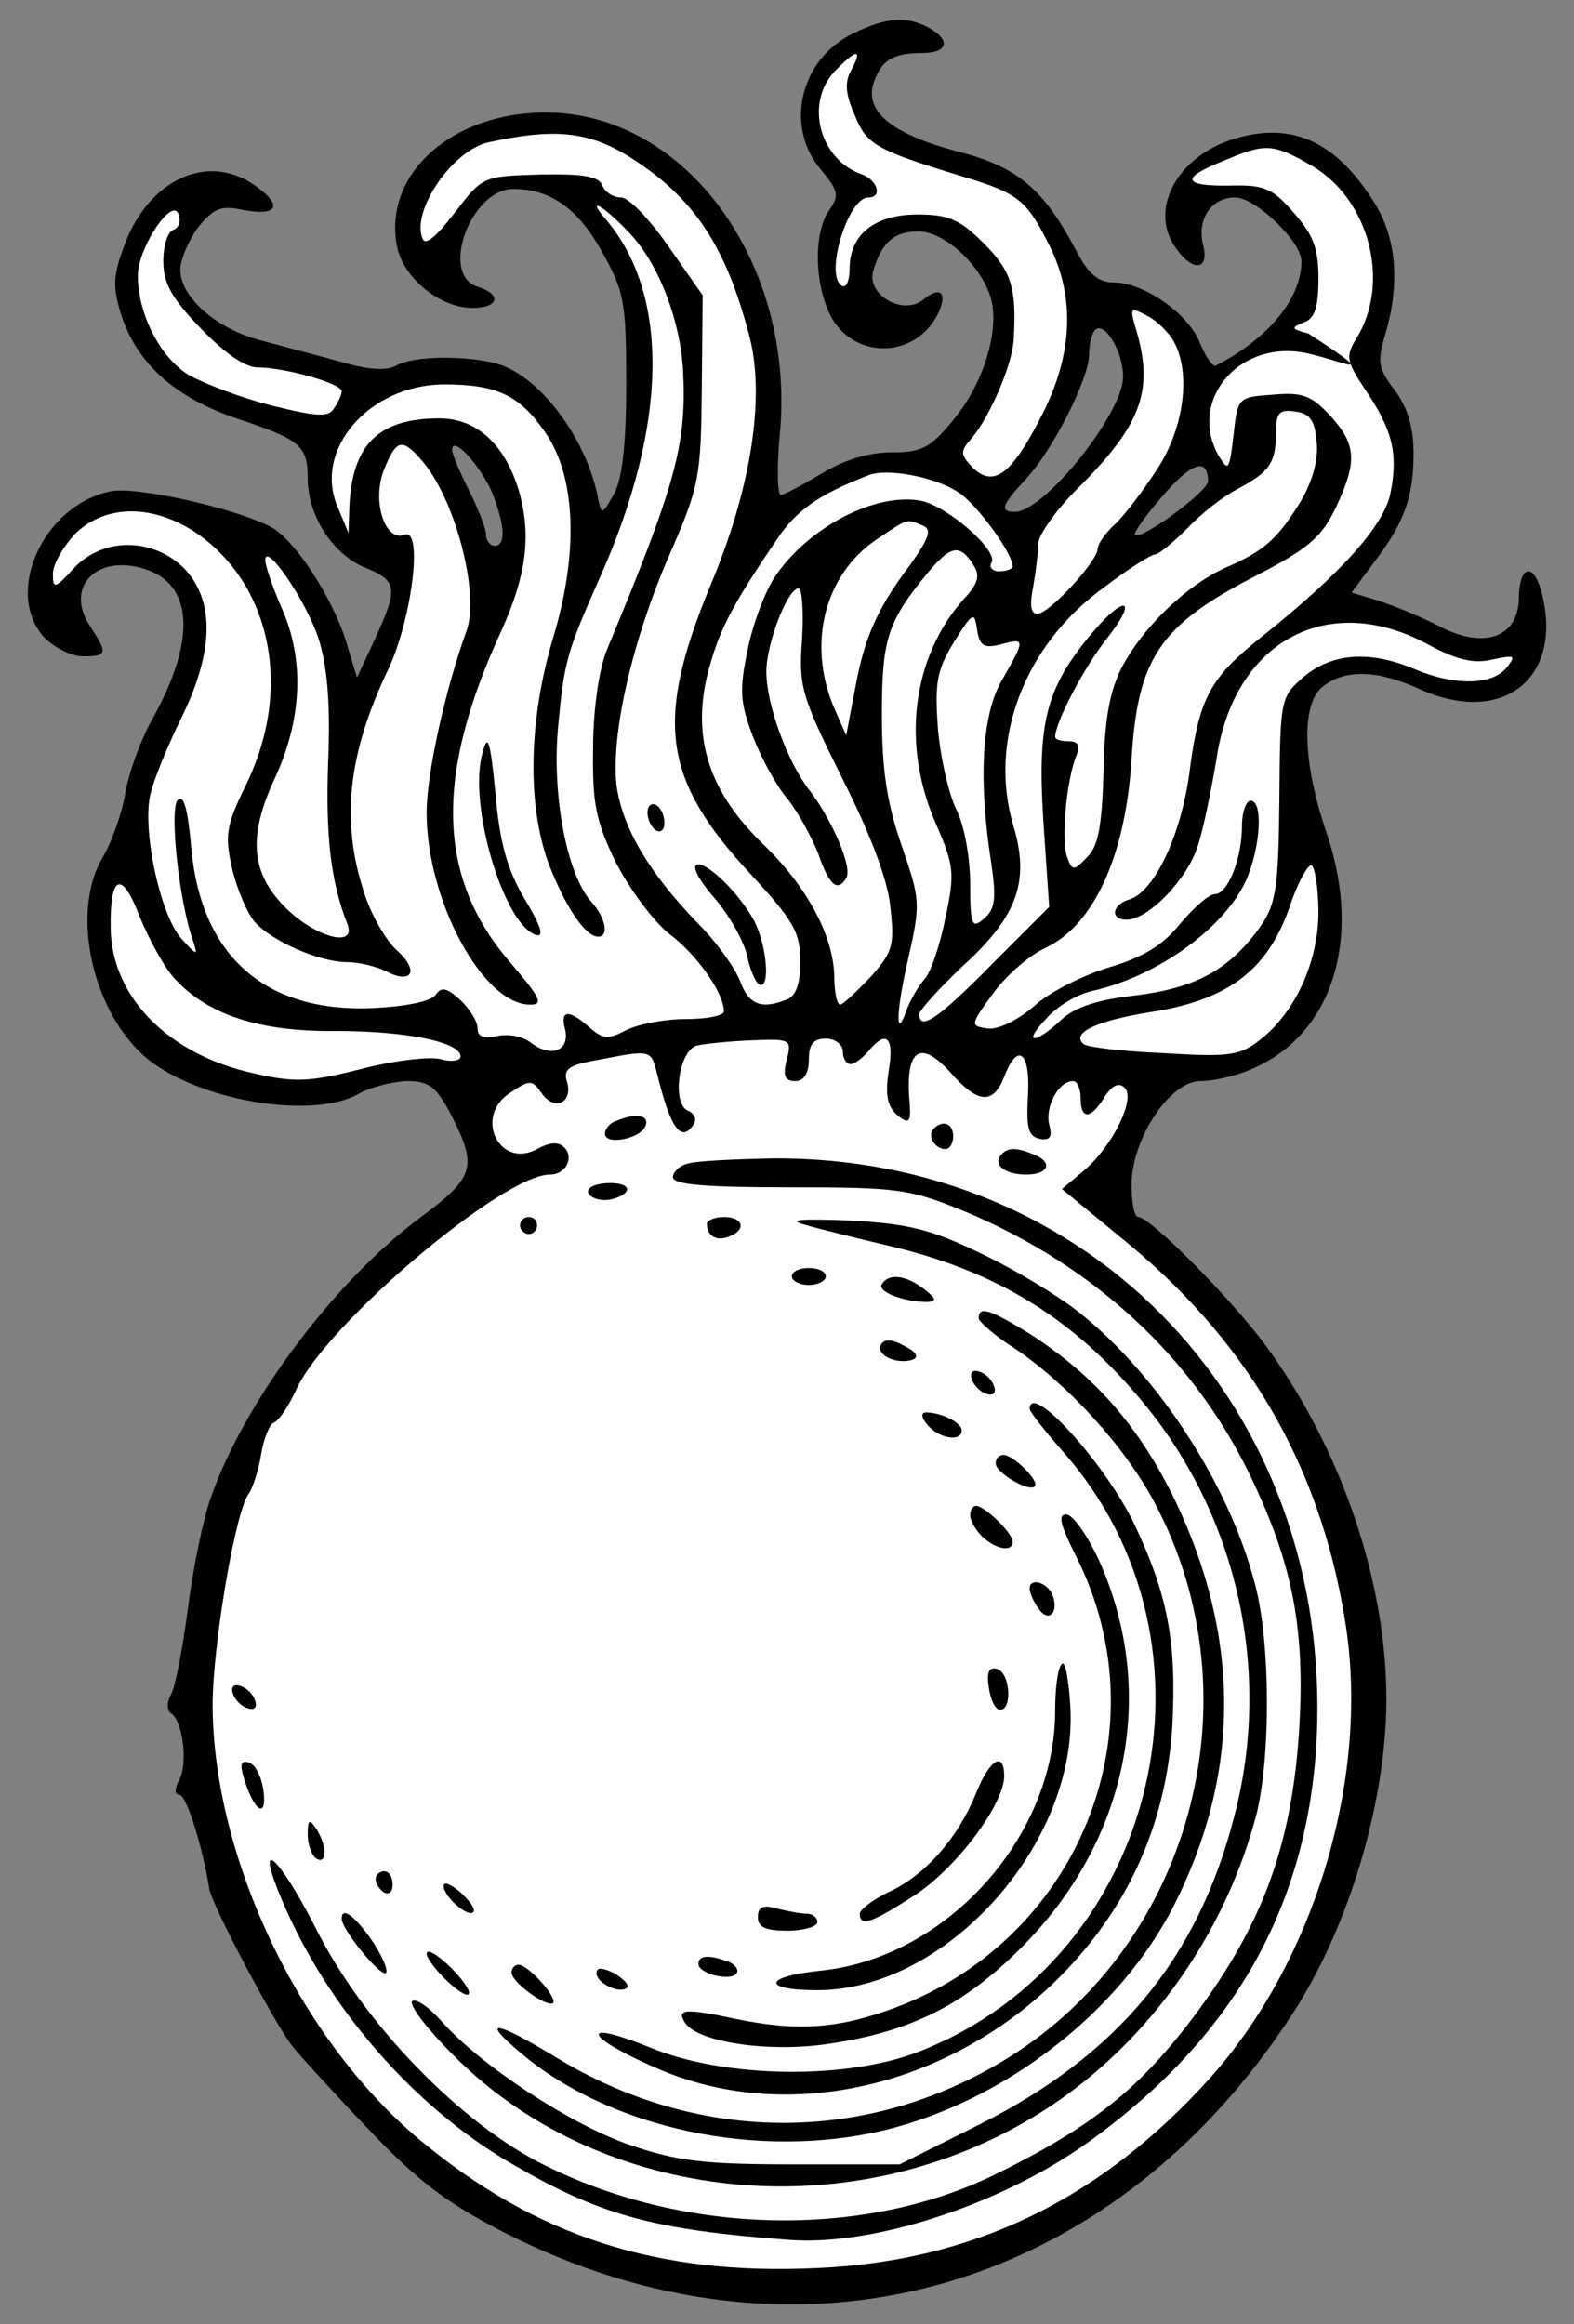 <?xml version="1.0" encoding="UTF-8" standalone="no"?>
<!DOCTYPE svg PUBLIC "-//W3C//DTD SVG 1.1//EN" "http://www.w3.org/Graphics/SVG/1.1/DTD/svg11.dtd">
<svg version="1.1" xmlns="http://www.w3.org/2000/svg" xmlns:xl="http://www.w3.org/1999/xlink" xmlns:dc="http://purl.org/dc/elements/1.1/" viewBox="67.5 61.719 229.5 338.781" width="229.5" height="338.781">
  <rect x="67.5" y="61.719" width="229.5" height="338.781" fill="#808080" stroke="none"/>
  <defs>
    <clipPath id="artboard_clip_path">
      <path d="M 67.5 61.719 L 297 61.719 L 297 400.5 L 67.5 400.5 Z"/>
    </clipPath>
  </defs>
  <g id="Grenade_(1)" stroke="none" fill="none" stroke-dasharray="none" fill-opacity="1" stroke-opacity="1">
    <title>Grenade (1)</title>
    <g id="Grenade_(1)_Layer_2" clip-path="url(#artboard_clip_path)">
      <title>Layer 2</title>
      <g id="Group_3">
        <g id="Graphic_55">
          <path d="M 191.872 66.604 C 184.194 70.319 181.841 80.102 187.166 86.418 C 189.767 89.514 189.891 90.257 188.404 92.363 C 186.175 95.459 186.175 102.765 188.528 107.595 C 191.748 114.035 200.665 114.158 204.132 107.719 C 205.742 104.499 204.751 103.261 202.151 105.366 C 199.179 107.843 193.73 104.623 194.844 101.155 C 196.083 96.945 197.94 95.459 201.408 95.459 C 205.37 95.459 210.819 100.66 212.058 105.49 C 213.172 110.196 210.819 117.75 206.485 122.951 C 203.141 127.038 201.903 127.657 197.445 127.657 C 194.101 127.657 190.51 128.772 187.29 130.753 C 184.565 132.363 181.841 133.849 181.346 133.849 C 180.85 133.849 180.726 129.762 181.222 124.809 C 183.451 100.041 167.475 78.121 147.042 78.121 C 133.42 78.121 123.388 87.038 125.37 97.564 C 126.237 102.146 131.562 106.604 136.392 106.604 C 140.231 106.604 140.726 104.623 137.135 103.508 C 131.562 101.774 136.144 89.267 142.336 89.267 C 147.785 89.267 151.748 92.115 155.215 98.307 C 158.559 104.251 158.807 105.737 158.807 117.75 C 158.807 126.79 158.188 131.744 156.949 133.849 C 155.339 136.697 155.215 136.821 154.72 134.468 C 153.234 126.295 146.918 117.378 140.85 115.025 C 136.887 113.539 127.971 113.415 125.246 115.025 C 123.884 115.768 121.283 115.645 117.444 114.53 C 114.348 113.663 109.147 112.301 105.927 111.434 C 99.24 109.824 93.791 105.118 93.791 101.031 C 93.791 99.545 95.029 96.697 96.391 94.839 C 98.744 91.991 99.735 91.62 103.203 92.363 C 108.032 93.23 108.775 91.62 104.689 88.771 C 97.877 83.942 89.333 87.781 85.741 97.192 C 84.007 101.774 83.884 103.384 85.122 107.471 C 87.475 114.778 93.048 119.731 102.336 122.827 C 111.252 125.799 112.367 126.666 112.367 131.496 C 112.367 136.821 115.958 142.394 120.54 144.375 C 125.494 146.357 125.618 147.348 122.15 154.902 L 119.549 160.475 L 117.94 155.149 C 115.958 148.834 110.509 140.412 107.042 138.555 C 101.964 135.83 87.103 132.487 83.512 133.354 C 73.729 135.459 68.032 148.214 73.976 154.654 C 75.462 156.14 77.939 157.379 79.549 157.379 C 83.141 157.379 83.264 157.007 80.664 153.044 C 76.701 147.1 81.902 142.146 89.209 144.871 C 95.772 147.348 95.896 155.521 89.704 166.543 C 87.97 169.639 86.237 174.468 85.741 177.441 C 85.246 180.413 83.76 184.5 82.521 186.605 C 77.444 195.026 81.283 210.506 89.828 216.698 C 98.001 222.518 113.481 224.747 119.797 221.156 C 121.531 220.165 124.627 219.422 126.732 219.298 C 130.076 219.298 131.067 220.042 133.296 224.252 C 137.135 231.806 136.763 233.292 128.714 239.237 C 116.206 248.525 103.079 266.11 98.249 279.98 C 97.134 283.076 95.648 290.259 94.905 296.079 C 94.162 301.9 93.048 307.596 92.429 308.711 C 91.809 309.825 91.809 311.064 92.429 311.435 C 94.162 312.55 94.905 318.742 93.667 321.095 C 92.924 322.457 92.924 323.324 93.667 323.324 C 94.658 323.324 97.011 330.754 98.001 336.946 C 98.249 339.175 107.661 356.885 110.138 359.981 C 111.004 361.095 115.834 366.42 120.912 371.745 C 128.218 379.423 132.305 382.643 140.726 386.978 C 183.451 408.897 229.395 396.266 256.021 355.151 C 264.071 342.767 269.52 324.81 269.643 309.825 C 269.767 292.488 263.08 272.797 251.934 257.689 C 246.981 251.001 235.216 239.113 233.482 239.113 C 232.863 239.113 232.491 237.008 232.491 234.407 C 232.491 227.72 238.064 219.298 242.522 219.298 C 244.38 219.298 247.724 218.555 249.953 217.565 C 261.718 212.611 266.176 198.741 260.975 183.261 C 257.383 172.859 257.136 164.19 260.479 161.713 C 263.699 159.236 268.405 159.36 274.597 162.208 C 286.857 167.657 295.65 160.351 292.182 147.719 C 290.944 143.508 288.962 144.375 288.962 148.957 C 288.839 154.654 283.885 156.388 277.445 153.044 C 274.845 151.682 270.882 150.072 268.653 149.329 L 264.566 148.091 L 267.786 143.756 C 272.244 137.936 273.606 134.221 273.606 127.781 C 273.606 124.066 272.739 121.093 270.882 118.617 C 268.405 115.397 268.281 114.406 269.52 110.319 C 271.625 103.137 271.129 96.573 268.033 91.496 C 262.461 82.455 256.145 79.483 247.848 81.836 C 239.055 84.313 234.721 92.486 239.179 98.183 C 241.656 101.527 243.885 100.908 242.894 97.316 C 242.027 93.601 244.132 90.505 247.6 90.505 C 250.572 90.505 257.259 96.945 257.259 99.793 C 257.259 105.242 252.43 111.062 244.752 115.025 C 244.256 115.149 243.266 113.663 242.399 111.558 C 240.665 107.347 234.225 102.889 229.891 102.889 C 227.662 102.889 226.176 101.651 224.442 98.307 C 219.612 89.143 215.773 85.923 206.733 83.694 C 197.569 81.217 193.606 77.997 194.844 73.91 C 195.959 70.567 197.569 69.452 201.903 69.452 C 205.742 69.452 206.237 67.595 202.894 65.737 C 199.55 64.003 196.702 64.251 191.872 66.604 Z M 231.253 116.635 L 231.253 116.635 C 231.253 121.96 219.86 136.202 215.525 136.326 C 213.172 136.326 213.544 135.335 217.011 131.62 C 220.974 127.409 226.299 116.883 226.299 113.415 C 226.299 111.929 226.671 110.319 227.166 109.824 C 228.529 108.462 231.253 112.92 231.253 116.635 Z M 139.24 133.477 L 139.24 133.477 C 141.098 138.183 141.345 141.279 139.612 141.279 C 138.992 141.279 138.373 140.536 138.373 139.669 C 138.373 138.803 137.259 135.954 135.896 133.23 C 134.534 130.505 133.42 127.905 133.42 127.285 C 133.42 125.056 137.506 129.515 139.24 133.477 Z M 243.637 131.868 L 243.637 131.868 C 243.637 133.354 233.854 140.536 232.987 139.669 C 232.739 139.422 234.473 136.945 236.95 134.097 C 241.16 129.143 243.637 128.276 243.637 131.868 Z" fill="black"/>
        </g>
        <g id="Graphic_54">
          <path d="M 191.624 71.929 C 190.634 73.663 190.757 75.397 192.12 78.493 C 193.853 82.827 195.216 83.57 207.723 87.409 C 216.021 89.886 217.135 90.877 220.355 97.192 C 224.318 104.87 223.946 113.292 219.488 122.084 C 215.03 130.877 212.429 132.858 209.333 129.886 C 207.476 127.905 207.476 127.533 209.21 125.552 C 211.81 122.456 214.906 115.273 215.278 111.558 C 215.773 103.756 215.03 101.279 210.943 97.192 C 207.476 93.725 205.866 92.982 201.284 92.982 C 194.968 92.982 191.377 95.954 191.377 100.908 C 191.377 102.641 190.881 103.756 190.262 103.384 C 187.661 101.898 191.129 90.505 194.101 90.505 C 196.206 90.505 195.463 88.028 193.234 87.161 C 187.042 85.056 184.813 76.883 189.147 72.177 C 192.367 68.833 193.358 68.709 191.624 71.929 Z" fill="#FFFFFF"/>
        </g>
        <g id="Graphic_53">
          <path d="M 162.15 86.542 C 169.705 92.115 173.791 99.05 176.887 111.186 C 178.993 119.979 177.011 132.982 171.067 147.1 C 162.893 166.914 164.132 175.335 177.011 189.205 C 183.203 195.893 184.194 197.627 184.194 201.837 C 184.194 205.057 183.575 206.915 182.212 207.41 C 178.497 208.896 176.64 208.153 175.401 204.685 C 174.658 202.828 172.058 199.113 169.333 196.388 C 162.15 188.958 158.435 182.642 157.444 176.574 C 156.454 169.267 159.55 155.273 165.246 142.27 C 169.457 132.611 169.705 131.248 169.828 118.369 L 169.952 104.747 L 164.999 97.688 C 162.274 93.725 159.178 90.505 158.064 90.505 C 156.949 90.505 155.711 89.762 155.339 88.771 C 154.844 87.409 152.491 87.038 146.299 87.161 C 137.878 87.409 137.878 87.409 133.791 92.734 C 130.943 96.449 129.457 97.564 129.085 96.449 C 127.475 92.363 133.543 83.57 138.745 82.455 C 149.643 80.102 154.596 80.969 162.15 86.542 Z" fill="#FFFFFF"/>
        </g>
        <g id="Graphic_52">
          <path d="M 258.622 85.799 C 267.167 90.629 270.386 103.013 265.185 111.186 C 263.699 113.663 263.823 114.406 266.547 118.493 C 270.51 124.313 271.377 127.781 270.263 133.477 C 269.396 138.307 262.832 145.49 251.315 154.654 C 244.009 160.475 242.399 163.447 241.036 173.478 C 239.922 183.013 235.959 191.558 232.244 192.797 C 229.643 193.54 229.272 195.769 231.748 195.769 C 234.968 195.769 240.665 189.825 242.151 184.995 C 243.018 182.394 244.132 176.698 244.875 172.363 C 247.352 155.273 260.975 147.843 275.464 155.521 C 279.798 157.874 282.275 158.493 285 157.874 C 288.467 157.131 288.591 157.255 287.105 159.112 C 285 161.589 279.551 161.713 273.73 159.236 C 267.29 156.512 261.718 156.883 257.631 160.351 C 254.163 163.323 254.163 163.571 254.04 178.184 C 253.916 191.311 253.544 193.54 251.191 196.883 C 246.733 203.075 241.903 205.676 233.234 206.791 C 227.538 207.41 224.194 208.524 222.213 210.382 C 218.25 214.097 216.516 213.85 220.107 210.134 C 221.594 208.401 224.566 206.667 226.671 206.171 C 236.33 204.066 246.361 196.76 249.334 189.701 C 251.315 184.871 251.687 178.431 249.829 178.431 C 249.21 178.431 248.591 180.041 248.591 182.023 C 248.591 186.976 246.485 192.054 244.628 192.054 C 243.761 192.054 241.532 194.035 239.55 196.388 C 237.073 199.484 234.225 201.218 229.272 202.704 C 225.556 203.819 220.479 206.295 218.25 208.401 C 215.773 210.506 212.925 211.868 211.439 211.62 C 208.962 211.249 208.962 211.125 212.182 206.667 C 214.039 204.066 217.507 200.97 219.984 199.856 C 227.042 196.512 231.625 186.357 232.491 172.363 C 233.358 157.75 236.578 152.92 250.201 145.861 C 258.126 141.775 260.108 140.165 262.213 135.83 C 265.433 129.019 265.309 126.542 261.47 122.332 C 258.745 119.36 257.383 118.864 253.173 119.236 C 247.971 119.607 247.971 119.607 247.352 125.18 C 246.733 130.381 246.609 130.505 245.123 128.029 C 241.036 120.722 247.105 112.301 256.145 112.92 C 261.346 113.292 270.703 118.406 258.25 110.319 C 255.773 109.7 255.649 109.453 257.631 108.71 C 259.241 108.09 259.736 106.48 259.736 102.27 C 259.736 97.935 258.993 95.954 256.145 92.734 C 253.049 89.143 251.81 88.647 246.857 88.771 C 239.922 88.895 239.55 87.657 245.866 85.18 C 251.934 82.579 253.049 82.579 258.622 85.799 Z" fill="#FFFFFF"/>
        </g>
        <g id="Graphic_51">
          <path d="M 92.8 95.211 C 91.933 95.459 91.314 97.564 91.314 99.793 C 91.314 103.013 92.552 105.242 96.763 109.576 C 100.23 113.168 103.203 115.273 105.06 115.273 C 109.023 115.273 117.32 117.626 117.32 118.741 C 117.32 119.236 116.825 120.35 116.206 121.217 C 115.463 122.58 113.729 122.456 107.165 120.846 C 102.707 119.731 97.258 117.626 95.029 116.388 C 90.819 113.787 87.599 107.471 87.599 101.898 C 87.599 97.812 92.676 90.257 93.543 92.982 C 93.915 93.973 93.543 94.963 92.8 95.211 Z" fill="#FFFFFF"/>
        </g>
        <g id="Graphic_50">
          <path d="M 159.302 95.706 C 163.636 100.288 166.732 108.586 167.104 115.892 C 167.599 126.542 166.113 132.115 155.958 156.512 C 154.844 159.236 153.977 165.18 153.977 170.753 C 153.853 178.803 154.348 181.404 157.321 187.472 C 159.302 191.311 162.77 196.017 165.123 197.874 C 169.085 200.846 173.048 206.419 173.048 209.144 C 173.048 209.763 170.571 210.258 167.475 210.258 C 164.379 210.258 160.54 211.001 158.807 211.868 C 156.206 213.23 155.463 213.23 153.482 211.497 C 150.386 208.772 149.147 208.896 149.89 211.744 C 150.633 214.84 147.909 215.955 144.937 213.726 C 143.698 212.735 141.469 212.363 139.983 212.735 C 138.002 213.107 137.135 212.859 137.135 211.62 C 137.135 210.63 136.02 208.772 134.534 207.41 C 132.676 205.676 131.81 205.552 131.067 206.667 C 130.447 207.658 126.856 208.401 122.026 208.648 C 106.299 209.391 96.887 201.218 95.401 185.49 C 94.905 179.67 94.286 177.441 93.419 178.308 C 92.181 179.546 93.543 192.921 95.648 198.865 C 96.391 201.094 96.268 201.094 93.915 198.493 C 90.942 195.15 88.342 183.385 89.333 177.936 C 89.704 175.831 91.809 170.753 93.791 166.667 C 98.744 156.759 98.868 149.205 94.286 144.499 C 89.704 140.041 82.521 140.041 78.311 144.499 C 75.462 147.595 75.215 147.595 75.215 145.366 C 75.215 144.004 76.701 141.403 78.435 139.546 C 84.998 133.106 96.639 136.45 103.079 146.728 C 108.156 155.149 108.28 165.924 103.45 175.955 C 100.478 182.023 100.23 183.385 101.345 188.339 C 102.088 191.435 103.574 194.902 104.689 196.14 C 107.289 198.989 114.1 201.961 118.187 201.961 C 119.797 201.961 122.274 202.58 123.636 203.199 C 127.475 205.305 128.714 203.323 125.494 200.351 C 123.76 198.865 121.531 194.902 120.54 191.682 C 117.197 181.404 118.187 171.62 124.132 159.236 C 127.599 151.806 129.209 138.555 126.484 139.669 C 123.636 140.784 121.655 134.716 123.512 130.134 C 125.246 125.799 126.113 125.552 128.837 128.648 C 133.791 134.097 137.506 148.214 135.525 153.663 C 132.429 162.208 129.704 174.468 129.704 180.165 C 129.704 192.921 137.878 208.153 144.813 208.153 C 146.794 208.153 146.299 207.162 141.964 202.085 C 131.19 189.701 130.819 174.84 140.602 153.663 C 144.194 145.738 144.937 140.041 143.327 133.849 C 141.345 126.666 137.135 122.703 131.562 122.703 C 122.645 122.703 118.806 126.542 118.435 135.707 L 118.311 139.422 L 116.825 135.83 C 112.986 127.409 121.283 117.75 132.305 117.75 C 139.983 117.75 143.327 119.36 147.042 124.809 C 151.5 131.248 151.872 142.394 148.156 154.654 C 144.565 166.667 144.317 179.051 147.537 187.719 C 150.014 194.035 152.862 198.246 154.72 198.246 C 156.33 198.246 155.835 195.521 153.729 193.168 C 150.138 189.205 147.909 177.441 148.899 167.41 C 149.766 158.122 150.138 156.759 155.091 145.614 C 164.875 123.57 165.123 104.747 155.958 93.849 C 152.739 90.134 155.463 91.62 159.302 95.706 Z" fill="#FFFFFF"/>
        </g>
        <g id="Graphic_49">
          <path d="M 238.683 111.558 C 241.16 116.14 240.169 124.066 236.207 130.134 C 234.101 133.354 231.377 136.945 230.015 138.183 C 228.652 139.422 227.538 141.032 227.538 141.775 C 227.414 143.632 220.479 151.187 218.745 151.187 C 217.754 151.187 217.631 149.824 218.126 147.348 C 218.498 145.242 218.869 142.394 218.869 141.032 C 218.869 139.669 221.717 135.707 225.185 132.363 C 234.101 123.323 235.835 118.369 232.987 109.205 C 232.244 106.604 232.368 106.48 234.721 107.719 C 236.207 108.462 237.94 110.196 238.683 111.558 Z" fill="#FFFFFF"/>
        </g>
        <g id="Graphic_48">
          <path d="M 259.488 126.171 C 259.736 128.772 258.869 131.868 257.136 134.84 C 253.668 140.412 251.81 142.022 246.114 144.499 C 240.417 147.1 234.101 153.168 231.005 159.112 C 229.272 162.58 228.529 166.667 228.405 174.221 C 228.157 182.147 227.662 184.995 226.052 186.605 C 224.07 188.71 223.823 188.71 223.08 186.605 C 222.213 184.376 222.956 175.459 224.442 171.868 C 225.061 170.382 224.69 169.763 223.327 169.763 C 222.213 169.763 221.346 169.515 221.346 169.143 C 221.346 167.038 225.556 158.988 228.9 154.778 C 233.482 148.957 231.625 148.214 226.795 153.911 C 219.984 161.961 218.745 167.038 219.612 181.156 L 220.479 193.911 L 212.182 202.209 C 204.38 210.134 201.531 212.116 201.531 209.515 C 201.531 209.02 204.504 205.676 208.219 202.209 C 215.897 195.15 217.631 190.072 215.278 182.147 C 211.562 169.763 216.764 155.892 228.281 147.471 C 231.872 144.747 235.34 142.518 235.959 142.518 C 236.454 142.518 238.56 140.784 240.665 138.679 C 242.646 136.573 245.99 133.973 247.971 132.982 C 252.553 130.505 253.544 129.267 253.544 124.809 C 253.544 121.837 254.04 121.341 256.392 121.713 C 258.498 121.96 259.241 123.075 259.488 126.171 Z" fill="#FFFFFF"/>
        </g>
        <g id="Graphic_47">
          <path d="M 207.228 133.477 C 209.953 135.211 215.154 142.394 215.154 144.252 C 215.154 144.623 214.287 144.995 213.172 144.995 C 212.182 144.995 211.686 144.375 212.058 143.756 C 213.172 142.022 205.618 135.459 201.779 134.716 C 195.216 133.477 185.556 138.431 180.603 145.614 C 179.116 147.719 177.259 152.673 176.516 156.388 C 175.277 162.332 175.401 164.066 177.259 169.02 C 178.497 172.239 180.726 176.326 182.336 178.184 C 183.822 180.041 185.804 183.633 186.794 186.109 C 188.404 190.815 189.643 191.806 190.881 189.701 C 191.872 188.215 188.776 181.156 185.556 176.945 C 182.336 172.859 179.24 164.437 179.24 159.608 C 179.24 155.521 182.336 147.471 183.946 147.471 C 184.442 147.471 184.689 150.815 184.442 154.902 C 183.946 161.837 184.318 163.075 190.262 175.088 C 194.349 183.137 196.949 189.948 197.321 193.911 C 197.94 199.484 197.692 200.475 194.473 204.066 C 192.367 206.295 190.386 208.153 190.014 208.153 C 189.519 208.153 189.147 206.295 189.147 204.066 C 189.024 198.122 185.185 190.939 178.745 184.747 C 170.943 177.193 168.466 169.515 170.571 160.351 C 172.181 153.911 173.915 150.444 180.726 140.412 C 183.575 136.078 187.042 133.725 194.101 131.001 C 196.826 129.886 203.884 131.248 207.228 133.477 Z" fill="#FFFFFF"/>
        </g>
        <g id="Graphic_46">
          <path d="M 202.027 138.307 C 203.513 138.926 203.018 140.289 199.055 145.614 C 195.587 150.444 193.73 154.406 192.491 160.475 L 190.881 168.896 L 189.024 164.685 C 185.185 155.397 187.785 145.49 195.216 140.412 C 200.045 137.193 199.55 137.316 202.027 138.307 Z" fill="#FFFFFF"/>
        </g>
        <g id="Graphic_45">
          <path d="M 209.457 144.128 C 210.448 145.614 210.076 146.852 208.095 148.957 C 200.541 157.379 198.807 170.134 204.008 181.899 C 206.609 187.843 206.733 189.082 205.37 195.397 C 204.627 199.236 203.265 203.323 202.398 204.314 C 201.408 205.428 200.293 207.41 199.798 208.648 C 198.064 213.726 198.064 209.515 199.922 201.466 C 201.779 193.292 201.655 192.797 198.931 184.871 C 196.826 178.803 196.083 173.849 196.083 166.047 C 196.083 155.026 196.826 152.425 202.646 145.366 C 206.114 141.156 207.476 140.908 209.457 144.128 Z" fill="#FFFFFF"/>
        </g>
        <g id="Graphic_44">
          <path d="M 113.977 154.902 C 115.215 158.865 115.71 164.314 115.339 172.859 C 114.967 183.633 115.71 190.196 118.187 196.512 C 119.426 199.979 113.357 198.246 109.147 194.035 C 104.069 188.958 103.574 183.633 107.661 174.964 C 111.5 166.543 111.871 158.122 108.775 150.815 C 107.289 147.471 106.175 144.128 106.175 143.385 C 106.175 140.536 112.243 149.453 113.977 154.902 Z" fill="#FFFFFF"/>
        </g>
        <g id="Graphic_43">
          <path d="M 213.42 155.645 C 217.011 154.654 217.011 154.902 213.668 160.722 C 210.696 165.676 210.076 175.088 212.058 187.719 C 212.801 192.797 212.553 194.283 210.943 195.645 C 209.21 197.131 208.962 196.636 208.962 190.568 C 208.962 186.729 208.095 182.023 206.98 179.794 C 205.866 177.564 204.627 172.239 204.256 167.905 C 203.761 161.094 204.132 159.36 206.609 155.273 C 209.333 150.939 209.581 150.815 209.953 153.416 C 210.324 155.892 210.943 156.264 213.42 155.645 Z" fill="#FFFFFF"/>
        </g>
        <g id="Graphic_42">
          <path d="M 259.736 194.654 C 259.736 201.837 256.392 209.144 251.439 213.107 C 248.343 215.583 246.981 215.831 237.073 215.212 C 231.129 214.964 225.804 214.345 225.433 213.85 C 223.699 212.24 227.414 210.506 235.092 209.267 C 246.485 207.534 252.182 203.199 255.402 194.283 C 256.64 190.444 258.25 187.595 258.745 187.843 C 259.241 188.215 259.736 191.311 259.736 194.654 Z" fill="#FFFFFF"/>
        </g>
        <g id="Graphic_41">
          <path d="M 92.924 204.314 C 97.754 209.639 105.308 212.116 116.453 211.992 C 126.732 211.992 134.658 213.602 134.658 215.707 C 134.658 216.326 133.296 216.574 131.686 216.079 C 129.952 215.707 124.751 216.326 120.045 217.565 C 112.614 219.422 110.509 219.546 104.565 218.184 C 92.057 215.459 83.76 207.038 83.636 197.007 C 83.512 189.205 85.246 188.462 87.846 195.274 C 89.209 198.617 91.438 202.704 92.924 204.314 Z" fill="#FFFFFF"/>
        </g>
        <g id="Graphic_40">
          <path d="M 182.212 216.202 C 181.593 218.555 181.965 219.298 183.451 219.298 C 184.689 219.298 185.432 218.184 185.432 216.202 C 185.432 213.973 186.051 213.107 187.909 213.107 C 189.271 213.107 190.386 213.973 190.386 214.964 C 190.386 215.955 190.881 216.822 191.5 216.822 C 192.12 216.822 193.234 215.955 194.101 214.964 C 196.702 211.744 197.94 212.859 197.073 217.812 C 196.578 221.28 196.826 222.89 198.312 224.252 C 200.169 225.738 200.417 225.367 200.045 221.404 C 199.674 214.593 201.779 213.354 205.99 217.936 C 210.076 222.642 212.306 222.766 213.915 218.679 C 215.897 213.478 217.754 215.088 217.383 221.404 C 217.135 226.11 217.383 227.348 219.117 227.72 C 220.603 227.967 220.974 227.472 220.479 225.614 C 219.86 223.014 221.841 219.298 223.946 219.298 C 224.566 219.298 225.061 220.413 225.061 221.775 C 225.061 224.995 226.547 224.871 228.529 221.651 C 229.643 219.918 230.634 219.422 231.501 220.289 C 233.111 221.899 229.643 228.958 225.433 232.426 L 222.337 235.026 L 230.758 241.961 C 249.21 256.822 259.86 275.026 263.575 297.689 C 267.414 320.476 259.241 347.72 243.637 364.934 C 227.662 382.519 209.21 391.312 186.671 392.303 C 163.389 393.417 145.68 387.721 128.837 373.727 C 111.252 359.114 98.621 332.612 98.497 310.321 C 98.497 301.652 101.84 281.714 103.822 279.361 C 104.317 278.618 105.184 276.141 105.556 273.788 C 105.927 271.435 106.794 269.33 107.413 269.082 C 108.156 268.834 109.642 266.605 110.757 264.129 C 115.215 254.593 140.85 232.921 147.661 232.921 C 150.014 232.921 151.252 230.444 149.766 228.958 C 148.899 228.091 147.661 228.215 145.804 229.206 C 140.355 232.178 136.516 224.5 141.841 221.032 C 144.813 219.051 145.06 219.051 146.547 221.156 C 148.404 223.757 151.129 222.394 150.138 219.298 C 149.643 217.565 150.386 216.946 154.72 216.202 C 162.398 214.716 162.398 214.716 163.265 218.06 C 165.246 226.234 166.856 228.463 168.714 225.49 C 169.085 224.747 168.714 224.004 167.847 223.633 C 165.37 222.642 166.485 214.593 169.209 214.097 C 170.324 213.85 173.791 213.478 177.135 213.354 C 182.832 213.107 182.955 213.23 182.212 216.202 Z" fill="#FFFFFF"/>
        </g>
        <g id="Graphic_39">
          <path d="M 161.903 180.165 C 161.903 181.156 162.522 182.394 163.141 182.766 C 163.884 183.137 164.379 182.642 164.379 181.651 C 164.379 180.66 163.884 179.422 163.141 179.051 C 162.522 178.679 161.903 179.174 161.903 180.165 Z" fill="black"/>
        </g>
        <g id="Graphic_38">
          <path d="M 168.962 187.843 C 168.466 188.339 169.828 190.568 171.934 192.921 C 173.915 195.274 175.897 198.865 176.392 200.846 C 176.763 202.828 177.63 204.809 178.126 205.181 C 179.859 206.171 179.364 199.732 177.507 196.017 C 175.277 191.806 170.076 186.852 168.962 187.843 Z" fill="black"/>
        </g>
        <g id="Graphic_37">
          <path d="M 137.878 171.372 C 135.649 178.803 140.974 196.636 145.68 197.998 C 146.918 198.37 146.299 196.512 143.946 192.673 C 141.345 188.215 140.355 184.376 139.735 177.317 C 138.992 169.639 138.621 168.524 137.878 171.372 Z" fill="black"/>
        </g>
        <g id="Graphic_36">
          <path d="M 157.321 225.119 C 156.454 225.367 155.711 226.234 155.711 226.977 C 155.711 228.71 161.036 227.72 161.655 225.738 C 162.15 224.252 160.169 223.881 157.321 225.119 Z" fill="black"/>
        </g>
        <g id="Graphic_35">
          <path d="M 203.637 226.234 C 202.646 227.224 203.761 229.206 205.37 229.206 C 205.99 229.206 206.485 228.339 206.485 227.348 C 206.485 225.49 204.999 224.871 203.637 226.234 Z" fill="black"/>
        </g>
        <g id="Graphic_34">
          <path d="M 213.544 229.949 C 212.182 231.435 213.915 232.921 217.135 232.921 C 220.479 232.921 221.098 231.063 218.126 229.949 C 215.649 228.958 214.535 228.958 213.544 229.949 Z" fill="black"/>
        </g>
        <g id="Graphic_33">
          <path d="M 167.847 231.311 C 166.609 231.559 165.618 232.549 165.618 233.292 C 165.618 234.407 170.448 234.778 182.708 234.778 C 198.683 234.778 200.169 235.026 208.343 238.37 C 227.166 246.296 241.532 259.67 249.829 276.884 C 256.021 289.763 257.879 299.299 256.888 314.408 C 255.773 330.754 251.563 342.148 242.027 355.027 C 233.73 366.173 226.795 371.745 212.058 378.928 C 193.11 387.968 167.475 387.473 147.166 377.442 C 134.906 371.498 120.54 356.761 113.605 342.891 C 107.909 331.745 104.441 329.021 108.775 339.052 C 115.339 354.408 127.847 368.773 141.841 376.947 C 154.968 384.625 162.646 386.73 182.708 388.216 C 194.844 389.083 213.172 383.139 225.804 374.222 C 247.228 358.99 258.25 339.671 259.488 315.027 C 261.718 267.101 226.795 230.073 179.859 230.568 C 174.411 230.692 168.962 230.939 167.847 231.311 Z" fill="black"/>
        </g>
        <g id="Graphic_32">
          <path d="M 153.234 235.398 C 153.234 236.017 154.348 236.636 155.587 236.636 C 156.949 236.636 158.435 236.017 158.807 235.398 C 159.302 234.655 158.188 234.159 156.454 234.159 C 154.72 234.159 153.234 234.655 153.234 235.398 Z" fill="black"/>
        </g>
        <g id="Graphic_31">
          <path d="M 143.327 240.351 C 143.327 240.97 143.946 241.59 144.565 241.59 C 145.308 241.59 145.804 240.97 145.804 240.351 C 145.804 239.608 145.308 239.113 144.565 239.113 C 143.946 239.113 143.327 239.608 143.327 240.351 Z" fill="black"/>
        </g>
        <g id="Graphic_30">
          <path d="M 170.571 240.104 C 170.571 241.837 171.934 242.704 173.791 241.961 C 176.392 240.97 175.897 239.113 173.048 239.113 C 171.686 239.113 170.571 239.608 170.571 240.104 Z" fill="black"/>
        </g>
        <g id="Graphic_29">
          <path d="M 184.813 240.227 C 186.918 240.847 192.491 242.209 197.197 243.323 C 212.925 247.039 224.194 253.974 234.349 266.358 C 248.095 283.076 252.925 305.615 247.476 326.42 C 242.151 347.225 230.51 361.219 210.324 371.374 L 198.683 377.194 L 183.079 377.194 C 170.076 377.194 166.113 376.699 159.302 374.346 C 150.633 371.374 137.506 362.705 131.933 356.389 C 130.076 354.284 128.094 352.922 127.599 353.417 C 127.104 353.912 129.704 357.38 133.42 361.095 C 154.225 382.272 189.395 386.606 216.516 371.25 C 232.863 362.086 245.495 345.491 250.572 326.668 C 252.801 318.37 252.801 301.033 250.448 292.488 C 246.733 278.122 236.33 262.147 224.813 252.983 C 221.841 250.63 215.525 246.791 210.572 244.438 C 203.141 240.847 199.922 240.104 191.377 239.608 C 184.194 239.361 182.212 239.484 184.813 240.227 Z" fill="black"/>
        </g>
        <g id="Graphic_28">
          <path d="M 182.955 247.782 C 182.955 248.401 184.07 249.02 185.432 249.02 C 186.794 249.02 187.909 248.401 187.909 247.782 C 187.909 247.039 186.794 246.543 185.432 246.543 C 184.07 246.543 182.955 247.039 182.955 247.782 Z" fill="black"/>
        </g>
        <g id="Graphic_27">
          <path d="M 196.083 248.896 C 195.339 250.011 199.302 251.497 202.77 251.497 C 204.132 251.373 204.008 251.001 202.274 249.639 C 199.55 247.534 197.073 247.286 196.083 248.896 Z" fill="black"/>
        </g>
        <g id="Graphic_26">
          <path d="M 210.2 253.85 C 210.2 254.345 212.553 256.45 215.525 258.308 C 223.203 263.509 231.501 272.55 235.835 280.723 C 251.191 309.578 240.913 346.234 213.172 362.457 C 192.987 374.346 168.962 373.974 148.776 361.714 C 139.612 356.142 137.382 355.894 143.451 360.971 C 156.454 371.993 178.002 376.575 196.33 372.241 C 213.915 368.03 230.758 355.027 238.683 339.423 C 248.343 320.352 248.467 300.537 238.807 280.352 C 233.606 269.701 227.29 262.395 217.754 256.203 C 211.934 252.611 210.2 251.992 210.2 253.85 Z" fill="black"/>
        </g>
        <g id="Graphic_25">
          <path d="M 195.959 257.689 C 195.092 259.175 198.188 260.661 200.541 259.918 C 201.531 259.546 201.16 258.803 199.426 257.937 C 197.692 256.946 196.454 256.822 195.959 257.689 Z" fill="black"/>
        </g>
        <g id="Graphic_24">
          <path d="M 209.21 262.766 C 209.457 263.633 210.448 264.624 211.315 264.872 C 212.306 265.243 212.801 264.748 212.429 263.757 C 212.182 262.89 211.191 261.899 210.324 261.652 C 209.333 261.28 208.838 261.776 209.21 262.766 Z" fill="black"/>
        </g>
        <g id="Graphic_23">
          <path d="M 217.631 267.101 C 217.631 267.472 219.86 270.321 222.584 273.417 C 247.228 301.404 236.454 346.854 201.903 360.6 C 191.253 364.934 173.048 364.687 162.15 360.104 C 157.568 358.247 154.472 357.504 154.844 358.371 C 155.091 359.238 159.178 361.467 163.884 363.448 C 184.565 372.117 210.572 364.563 226.176 345.244 C 233.606 336.079 237.693 325.305 238.436 313.169 C 239.055 301.157 237.817 294.222 232.863 283.819 C 228.652 275.026 217.631 262.89 217.631 267.101 Z" fill="black"/>
        </g>
        <g id="Graphic_22">
          <path d="M 202.77 269.454 C 204.504 271.435 207.723 271.93 207.723 270.197 C 207.723 269.082 204.751 267.596 202.522 267.596 C 201.779 267.596 201.779 268.339 202.77 269.454 Z" fill="black"/>
        </g>
        <g id="Graphic_21">
          <path d="M 212.677 275.026 C 212.677 276.389 217.507 279.237 218.374 278.37 C 219.117 277.627 215.278 273.788 213.792 273.788 C 213.172 273.788 212.677 274.283 212.677 275.026 Z" fill="black"/>
        </g>
        <g id="Graphic_20">
          <path d="M 208.962 282.581 C 208.962 283.324 209.705 284.686 210.696 285.677 C 212.677 287.534 215.154 288.03 215.154 286.42 C 215.154 285.181 211.067 281.218 209.829 281.218 C 209.333 281.218 208.962 281.838 208.962 282.581 Z" fill="black"/>
        </g>
        <g id="Graphic_19">
          <path d="M 224.318 288.401 C 237.693 314.655 223.946 346.358 195.339 355.275 C 188.404 357.504 182.832 357.628 174.906 356.018 C 167.352 354.408 166.113 354.532 167.352 356.513 C 169.085 359.361 179.612 360.971 188.404 359.609 C 200.169 357.875 207.971 354.036 216.268 345.739 C 231.872 330.259 236.33 308.711 227.909 289.516 C 226.176 285.677 223.946 282.457 222.956 282.457 C 221.717 282.457 222.089 283.943 224.318 288.401 Z" fill="black"/>
        </g>
        <g id="Graphic_18">
          <path d="M 217.631 293.231 C 217.631 293.85 218.126 295.089 218.869 296.079 C 220.231 298.308 221.965 296.946 220.974 294.222 C 220.231 292.364 217.631 291.621 217.631 293.231 Z" fill="black"/>
        </g>
        <g id="Graphic_17">
          <path d="M 222.337 304.253 C 221.717 304.748 221.346 307.844 221.346 311.064 C 221.346 329.516 205.494 347.101 187.166 348.959 C 178.745 349.826 178.497 351.807 186.671 351.807 C 205.494 351.807 224.566 330.507 223.575 310.692 C 223.327 306.606 222.832 303.757 222.337 304.253 Z" fill="black"/>
        </g>
        <g id="Graphic_16">
          <path d="M 211.686 307.72 C 211.934 309.578 212.677 310.94 213.296 310.94 C 215.154 310.94 214.782 305.615 212.925 304.996 C 211.686 304.624 211.315 305.491 211.686 307.72 Z" fill="black"/>
        </g>
        <g id="Graphic_15">
          <path d="M 101.469 308.587 C 101.717 309.454 102.707 310.445 103.574 310.692 C 104.565 311.064 105.06 310.568 104.689 309.578 C 104.441 308.711 103.45 307.72 102.583 307.473 C 101.593 307.101 101.097 307.596 101.469 308.587 Z" fill="black"/>
        </g>
        <g id="Graphic_14">
          <path d="M 103.079 320.971 C 104.565 325.801 106.422 326.915 105.927 322.829 C 105.679 320.847 104.813 318.99 103.822 318.618 C 102.583 318.247 102.46 318.866 103.079 320.971 Z" fill="black"/>
        </g>
        <g id="Graphic_13">
          <path d="M 209.829 323.076 C 207.228 329.516 202.522 334.965 197.197 337.442 C 194.844 338.556 192.863 340.042 192.863 340.662 C 192.863 342.643 194.596 342.024 200.912 337.937 C 206.98 333.974 213.915 324.686 213.915 320.599 C 213.915 316.884 211.81 318.123 209.829 323.076 Z" fill="black"/>
        </g>
        <g id="Graphic_12">
          <path d="M 112.367 329.144 C 112.367 330.631 112.986 332.24 113.605 332.612 C 115.215 333.603 115.215 330.754 113.605 328.278 C 112.614 326.791 112.367 326.915 112.367 329.144 Z" fill="black"/>
        </g>
        <g id="Graphic_11">
          <path d="M 122.274 335.584 C 122.274 336.327 122.893 337.194 123.512 337.566 C 124.255 337.937 124.751 337.442 124.751 336.451 C 124.751 335.336 124.255 334.47 123.512 334.47 C 122.893 334.47 122.274 334.965 122.274 335.584 Z" fill="black"/>
        </g>
        <g id="Graphic_10">
          <path d="M 132.181 336.575 C 132.181 338.185 135.772 341.281 136.516 340.414 C 136.887 340.042 136.02 338.804 134.658 337.566 C 133.296 336.327 132.181 335.956 132.181 336.575 Z" fill="black"/>
        </g>
        <g id="Graphic_9">
          <path d="M 178.002 341.157 C 178.002 342.643 179.116 343.138 182.336 343.138 C 184.689 343.138 186.671 342.519 186.671 341.9 C 186.671 341.157 185.928 340.662 185.185 340.662 C 184.318 340.662 182.336 340.29 180.85 339.919 C 178.745 339.299 178.002 339.671 178.002 341.157 Z" fill="black"/>
        </g>
        <g id="Graphic_8">
          <path d="M 117.32 341.405 C 117.32 342.891 122.522 349.33 123.636 349.33 C 124.255 349.33 123.512 347.349 122.026 344.996 C 119.426 341.157 117.32 339.423 117.32 341.405 Z" fill="black"/>
        </g>
        <g id="Graphic_7">
          <path d="M 129.704 346.482 C 129.704 347.101 131.067 348.959 132.8 350.569 C 134.534 352.179 135.896 352.922 135.896 352.179 C 135.896 351.56 134.534 349.702 132.8 348.092 C 131.067 346.482 129.704 345.739 129.704 346.482 Z" fill="black"/>
        </g>
        <g id="Graphic_6">
          <path d="M 169.333 347.968 C 169.333 349.454 174.163 350.569 174.906 349.33 C 175.277 348.835 174.658 347.968 173.544 347.597 C 170.819 346.606 169.333 346.73 169.333 347.968 Z" fill="black"/>
        </g>
        <g id="Graphic_5">
          <path d="M 142.088 349.207 C 142.088 350.693 147.29 354.408 148.156 353.665 C 148.776 352.922 144.565 348.092 143.079 348.092 C 142.584 348.092 142.088 348.587 142.088 349.207 Z" fill="black"/>
        </g>
        <g id="Graphic_4">
          <path d="M 154.472 349.33 C 154.472 350.816 157.94 352.426 158.931 351.436 C 159.302 351.064 158.435 350.197 157.073 349.33 C 155.215 348.464 154.472 348.464 154.472 349.33 Z" fill="black"/>
        </g>
      </g>
    </g>
  </g>
</svg>
